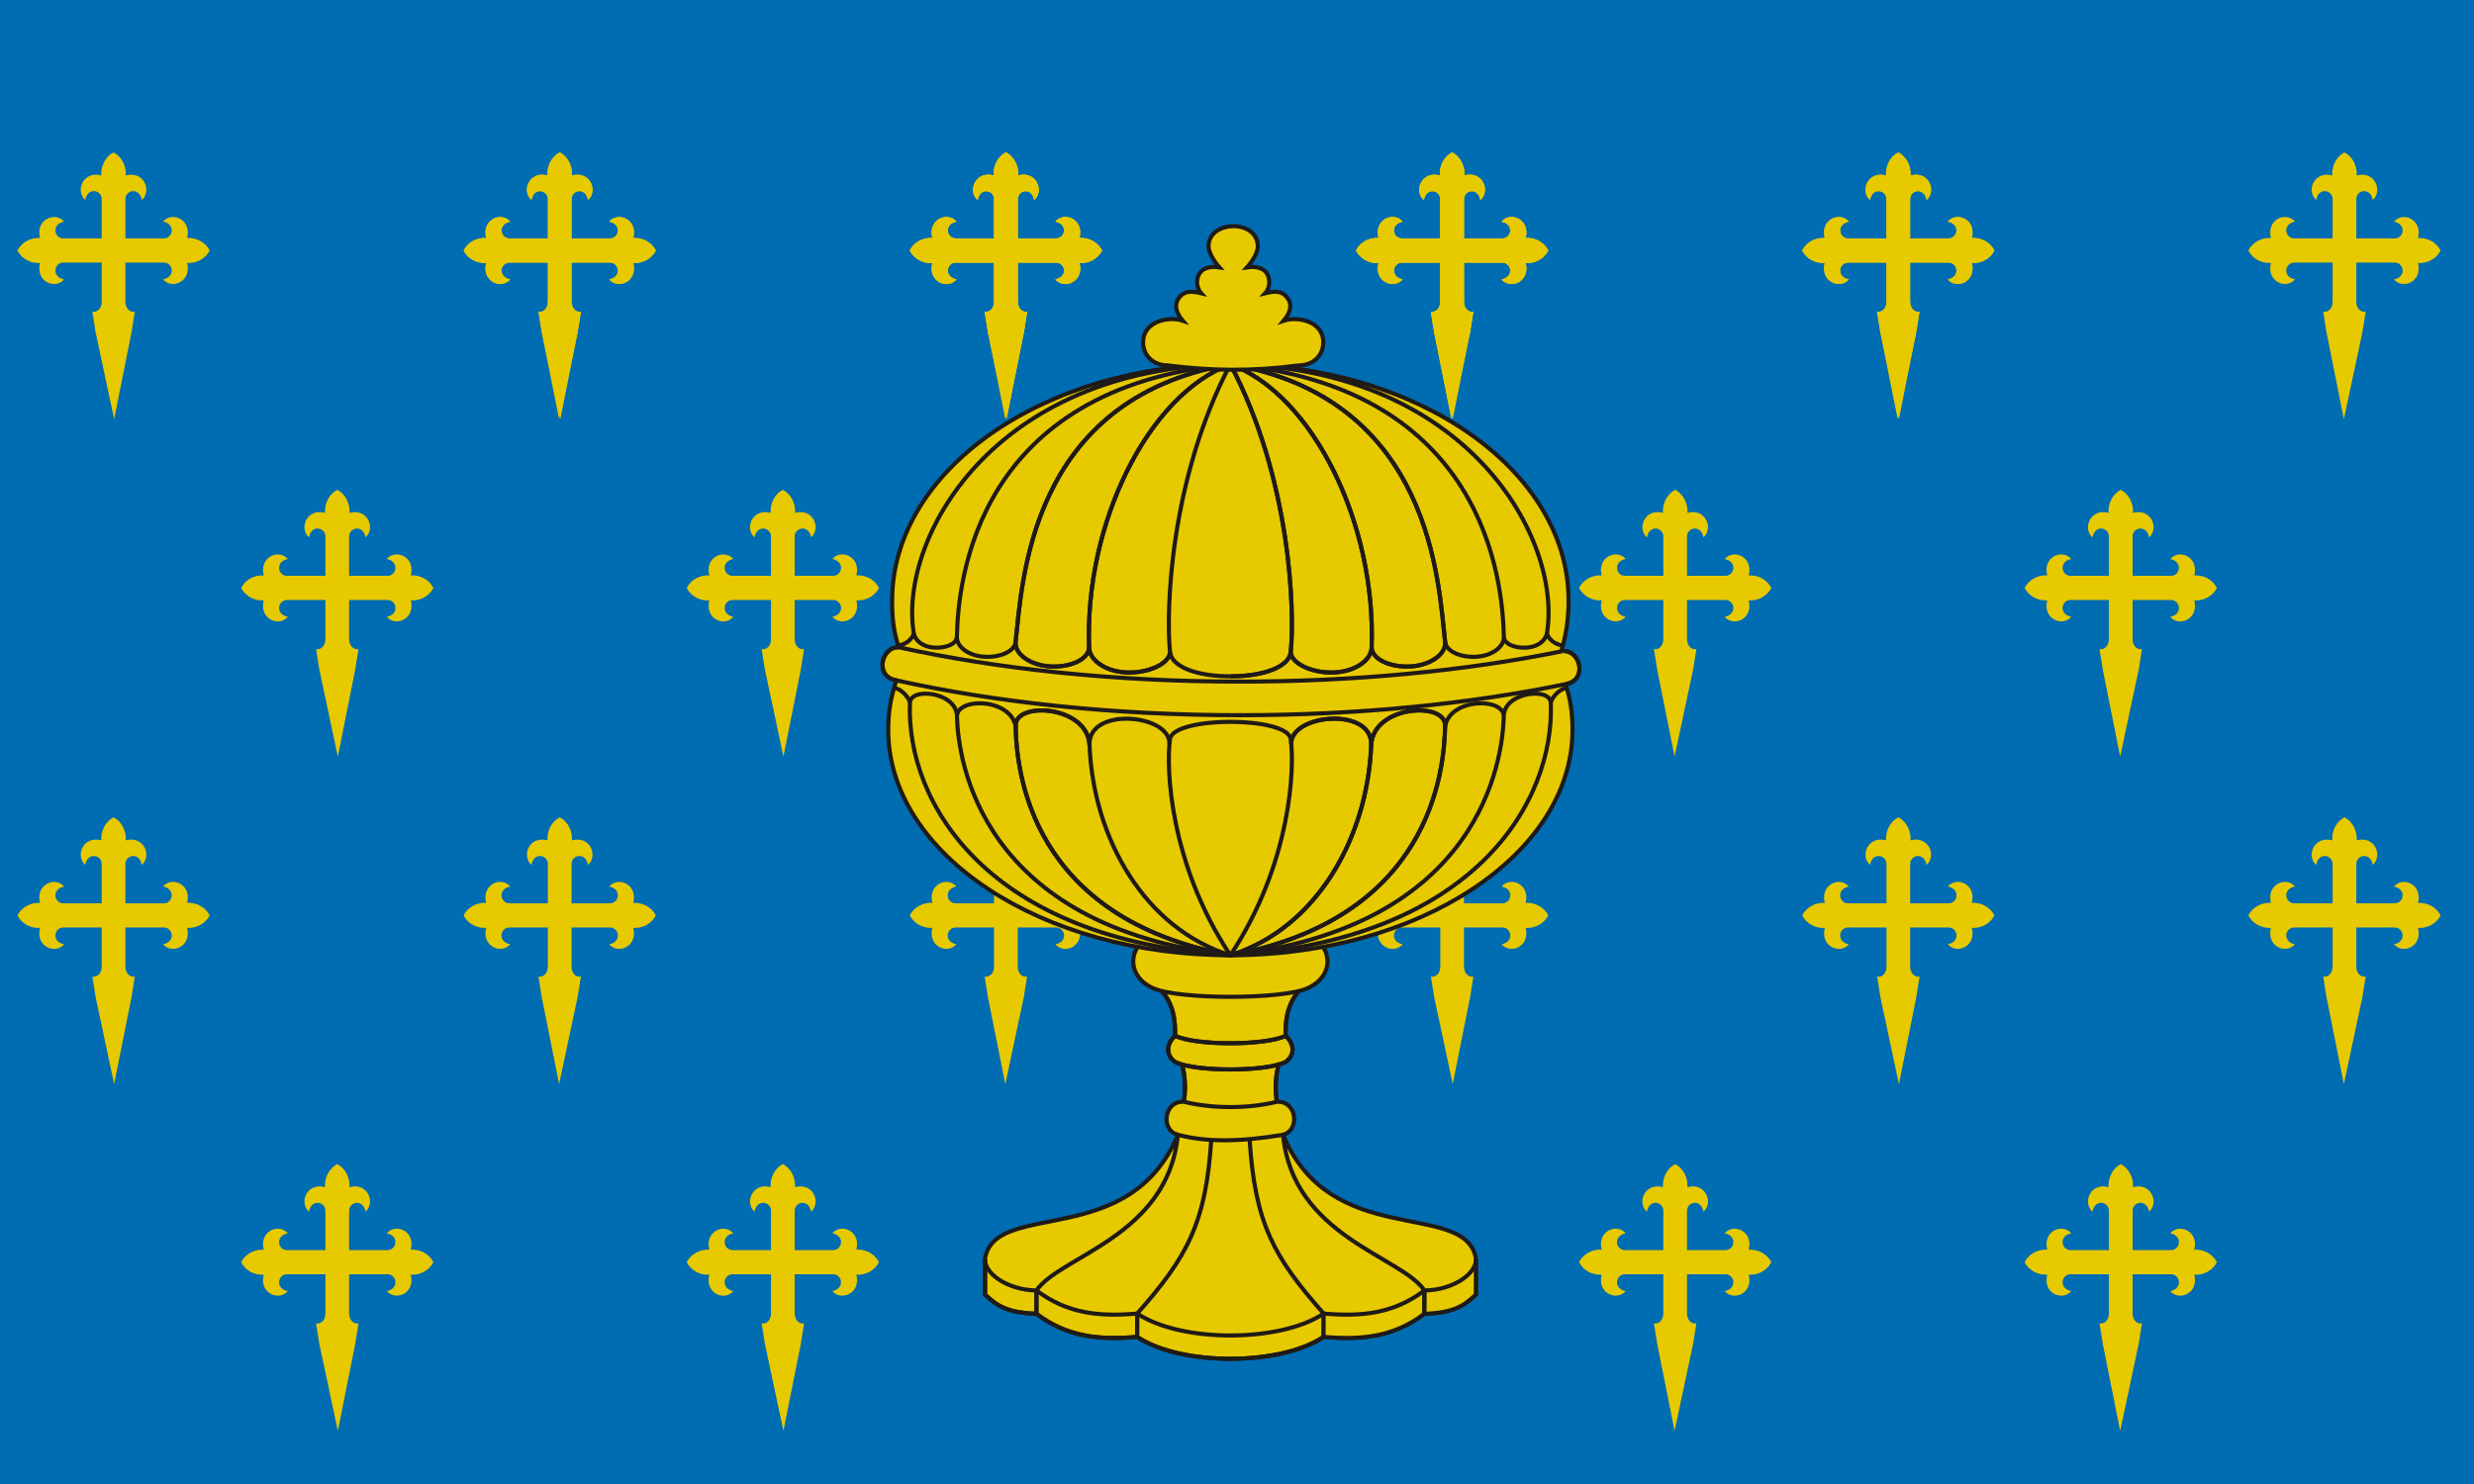 <?xml version="1.0" encoding="UTF-8"?>
<!DOCTYPE svg PUBLIC "-//W3C//DTD SVG 1.1//EN" "http://www.w3.org/Graphics/SVG/1.1/DTD/svg11.dtd">
<!-- Creator: CorelDRAW -->
<svg xmlns="http://www.w3.org/2000/svg" xml:space="preserve" width="420.757mm" height="252.454mm" style="shape-rendering:geometricPrecision; text-rendering:geometricPrecision; image-rendering:optimizeQuality; fill-rule:evenodd; clip-rule:evenodd"
viewBox="0 0 404.206 242.523"
 xmlns:xlink="http://www.w3.org/1999/xlink">
 <defs>
  <style type="text/css">
   <![CDATA[
    .str1 {stroke:#1F1A17;stroke-width:0.073}
    .str0 {stroke:#1F1A17;stroke-width:0.672}
    .fil2 {fill:none}
    .fil3 {fill:#616F85}
    .fil0 {fill:#006CB1}
    .fil1 {fill:#E7C900}
   ]]>
  </style>
 </defs>
 <g id="Capa_x0020_1">
  <rect class="fil0" x="-4.72919e-005" y="3.09341e-005" width="404.206" height="242.523"/>
  <path class="fil1" d="M162.418 49.296c0.016,1.141 -0.789,1.821 -1.53,1.637l0.531 3.343 3.029 14.231 2.844 -14.231 0.531 -3.343c-0.741,0.184 -1.546,-0.496 -1.53,-1.637l-0.007 0 0 -6.382 6.25 0 0 9.60664e-005c1.531,-0.028 2.016,2.349 -0.099,2.741 1.427,1.709 4.72,0.385 3.927,-2.678 1.491,0.099 2.997,-0.659 3.695,-2.041 -0.698,-1.382 -2.204,-2.139 -3.695,-2.041 0.793,-3.063 -2.5,-4.387 -3.927,-2.678 2.115,0.392 1.631,2.776 0.099,2.748l0 9.60664e-005 -6.25 0 0 -6.382c-0.028,-1.564 2.301,-2.059 2.684,0.102 1.674,-1.457 0.377,-4.82 -2.623,-4.01 0.097,-1.523 -0.645,-3.06 -1.998,-3.773 -1.353,0.713 -2.095,2.251 -1.998,3.773 -3,-0.81 -4.296,2.552 -2.623,4.01 0.384,-2.16 2.719,-1.665 2.691,-0.102l9.60664e-005 0 0 6.382 -6.25 0c-1.531,0.028 -2.016,-2.349 0.1,-2.741 -1.427,-1.709 -4.72,-0.385 -3.927,2.678 -1.491,-0.099 -2.997,0.659 -3.695,2.041 0.698,1.382 2.204,2.139 3.695,2.041 -0.793,3.063 2.5,4.387 3.927,2.678 -2.115,-0.392 -1.631,-2.776 -0.1,-2.748l0 -9.60664e-005 6.25 0 0 6.382 -9.60664e-005 0z"/>
  <path class="fil1" d="M162.418 49.296c0.016,1.141 -0.789,1.821 -1.53,1.637l0.531 3.343 3.029 14.231 2.844 -14.231 0.531 -3.343c-0.741,0.184 -1.546,-0.497 -1.53,-1.637l-0.007 0 0 -6.382 6.25 0 0 0c1.531,-0.028 2.016,2.349 -0.1,2.741 1.427,1.709 4.72,0.385 3.927,-2.678 1.491,0.099 2.997,-0.659 3.695,-2.041 -0.698,-1.382 -2.204,-2.139 -3.695,-2.041 0.793,-3.063 -2.5,-4.387 -3.927,-2.678 2.116,0.392 1.631,2.776 0.1,2.748l0 0 -6.25 0 0 -6.382c-0.028,-1.564 2.301,-2.059 2.684,0.102 1.673,-1.457 0.377,-4.82 -2.623,-4.01 0.097,-1.523 -0.645,-3.061 -1.998,-3.773 -1.353,0.713 -2.095,2.251 -1.998,3.773 -3,-0.81 -4.296,2.552 -2.623,4.01 0.384,-2.16 2.719,-1.665 2.691,-0.102l0 0 9.60664e-005 6.382 -6.25 0c-1.531,0.028 -2.016,-2.349 0.1,-2.741 -1.427,-1.709 -4.72,-0.385 -3.927,2.678 -1.491,-0.099 -2.997,0.659 -3.695,2.041 0.698,1.382 2.204,2.139 3.695,2.041 -0.793,3.063 2.5,4.387 3.927,2.678 -2.115,-0.392 -1.631,-2.776 -0.099,-2.748l0 0 6.25 0 0 6.382 -9.60664e-005 0z"/>
  <path class="fil1" d="M89.519 49.296c0.016,1.141 -0.789,1.821 -1.53,1.637l0.531 3.343 3.029 14.231 2.844 -14.231 0.531 -3.343c-0.741,0.184 -1.546,-0.497 -1.53,-1.637l-0.007 0 0 -6.382 6.25 0 0 0c1.531,-0.028 2.016,2.349 -0.1,2.741 1.427,1.709 4.72,0.385 3.927,-2.678 1.491,0.099 2.997,-0.659 3.695,-2.041 -0.698,-1.382 -2.204,-2.139 -3.695,-2.041 0.793,-3.063 -2.5,-4.387 -3.927,-2.678 2.116,0.392 1.631,2.776 0.1,2.748l0 0 -6.25 0 0 -6.382c-0.028,-1.564 2.301,-2.059 2.684,0.102 1.673,-1.457 0.377,-4.82 -2.623,-4.01 0.097,-1.523 -0.645,-3.061 -1.998,-3.773 -1.353,0.713 -2.095,2.251 -1.998,3.773 -3,-0.81 -4.296,2.552 -2.623,4.01 0.384,-2.16 2.719,-1.665 2.691,-0.102l0 0 9.60664e-005 6.382 -6.25 0c-1.531,0.028 -2.016,-2.349 0.1,-2.741 -1.427,-1.709 -4.72,-0.385 -3.927,2.678 -1.491,-0.099 -2.997,0.659 -3.695,2.041 0.698,1.382 2.204,2.139 3.695,2.041 -0.793,3.063 2.5,4.387 3.927,2.678 -2.116,-0.392 -1.631,-2.776 -0.1,-2.748l0 0 6.25 0 0 6.382 -9.60664e-005 0z"/>
  <path class="fil1" d="M166.278 49.296c-0.016,1.141 0.789,1.821 1.53,1.637l-0.531 3.343 -3.029 14.231 -2.844 -14.231 -0.531 -3.343c0.741,0.184 1.546,-0.497 1.53,-1.637l0.007 0 0 -6.382 -6.25 0 0 0c-1.531,-0.028 -2.016,2.349 0.1,2.741 -1.427,1.709 -4.72,0.385 -3.927,-2.678 -1.491,0.099 -2.997,-0.659 -3.695,-2.041 0.698,-1.382 2.204,-2.139 3.695,-2.041 -0.793,-3.063 2.5,-4.387 3.927,-2.678 -2.116,0.392 -1.631,2.776 -0.1,2.748l0 0 6.25 0 0 -6.382c0.028,-1.564 -2.301,-2.059 -2.684,0.102 -1.673,-1.457 -0.377,-4.82 2.623,-4.01 -0.097,-1.523 0.645,-3.061 1.998,-3.773 1.353,0.713 2.095,2.251 1.998,3.773 3,-0.81 4.296,2.552 2.623,4.01 -0.384,-2.16 -2.719,-1.665 -2.691,-0.102l0 0 -9.60664e-005 6.382 6.25 0c1.531,0.028 2.016,-2.349 -0.1,-2.741 1.427,-1.709 4.72,-0.385 3.927,2.678 1.491,-0.099 2.997,0.659 3.695,2.041 -0.698,1.382 -2.204,2.139 -3.695,2.041 0.793,3.063 -2.5,4.387 -3.927,2.678 2.116,-0.392 1.631,-2.776 0.1,-2.748l0 0 -6.25 0 0 6.382 9.60664e-005 0z"/>
  <path class="fil1" d="M16.619 49.296c0.016,1.141 -0.789,1.821 -1.53,1.637l0.531 3.343 3.029 14.231 2.844 -14.231 0.531 -3.343c-0.741,0.184 -1.546,-0.497 -1.53,-1.637l-0.007 0 0 -6.382 6.25 0 0 0c1.531,-0.028 2.016,2.349 -0.1,2.741 1.427,1.709 4.72,0.385 3.927,-2.678 1.491,0.099 2.997,-0.659 3.695,-2.041 -0.698,-1.382 -2.204,-2.139 -3.695,-2.041 0.793,-3.063 -2.5,-4.387 -3.927,-2.678 2.116,0.392 1.631,2.776 0.1,2.748l0 0 -6.25 0 0 -6.382c-0.028,-1.564 2.301,-2.059 2.684,0.102 1.673,-1.457 0.377,-4.82 -2.623,-4.01 0.097,-1.523 -0.645,-3.061 -1.998,-3.773 -1.353,0.713 -2.095,2.251 -1.998,3.773 -3,-0.81 -4.296,2.552 -2.623,4.01 0.384,-2.16 2.719,-1.665 2.691,-0.102l0 0 9.60664e-005 6.382 -6.25 0c-1.531,0.028 -2.016,-2.349 0.1,-2.741 -1.427,-1.709 -4.72,-0.385 -3.927,2.678 -1.491,-0.099 -2.997,0.659 -3.695,2.041 0.698,1.382 2.204,2.139 3.695,2.041 -0.793,3.063 2.5,4.387 3.927,2.678 -2.116,-0.392 -1.631,-2.776 -0.1,-2.748l0 0 6.25 0 0 6.382 -9.60664e-005 0z"/>
  <path class="fil1" d="M93.379 49.296c-0.016,1.141 0.789,1.821 1.53,1.637l-0.531 3.343 -3.029 14.231 -2.844 -14.231 -0.531 -3.343c0.741,0.184 1.546,-0.497 1.53,-1.637l0.007 0 0 -6.382 -6.25 0 0 0c-1.531,-0.028 -2.016,2.349 0.1,2.741 -1.427,1.709 -4.72,0.385 -3.927,-2.678 -1.491,0.099 -2.997,-0.659 -3.695,-2.041 0.698,-1.382 2.204,-2.139 3.695,-2.041 -0.793,-3.063 2.5,-4.387 3.927,-2.678 -2.116,0.392 -1.631,2.776 -0.1,2.748l0 0 6.25 0 0 -6.382c0.028,-1.564 -2.301,-2.059 -2.684,0.102 -1.673,-1.457 -0.377,-4.82 2.623,-4.01 -0.097,-1.523 0.645,-3.061 1.998,-3.773 1.353,0.713 2.095,2.251 1.998,3.773 3,-0.81 4.296,2.552 2.623,4.01 -0.384,-2.16 -2.719,-1.665 -2.691,-0.102l0 0 -9.60664e-005 6.382 6.25 0c1.531,0.028 2.016,-2.349 -0.1,-2.741 1.427,-1.709 4.72,-0.385 3.927,2.678 1.491,-0.099 2.997,0.659 3.695,2.041 -0.698,1.382 -2.204,2.139 -3.695,2.041 0.793,3.063 -2.5,4.387 -3.927,2.678 2.116,-0.392 1.631,-2.776 0.1,-2.748l0 0 -6.25 0 0 6.382 9.60664e-005 0z"/>
  <path class="fil1" d="M53.169 104.435c0.016,1.141 -0.789,1.821 -1.53,1.637l0.531 3.343 3.029 14.231 2.844 -14.231 0.531 -3.343c-0.741,0.184 -1.546,-0.497 -1.53,-1.637l-0.007 0 0 -6.382 6.25 0 0 0c1.531,-0.028 2.016,2.349 -0.1,2.741 1.427,1.709 4.72,0.385 3.927,-2.678 1.491,0.099 2.997,-0.659 3.695,-2.041 -0.698,-1.382 -2.204,-2.139 -3.695,-2.041 0.793,-3.063 -2.5,-4.387 -3.927,-2.678 2.116,0.392 1.631,2.776 0.1,2.748l0 0 -6.25 0 0 -6.382c-0.028,-1.564 2.301,-2.059 2.684,0.102 1.673,-1.457 0.377,-4.82 -2.623,-4.01 0.097,-1.523 -0.645,-3.061 -1.998,-3.773 -1.353,0.713 -2.095,2.251 -1.998,3.773 -3,-0.81 -4.296,2.552 -2.623,4.01 0.384,-2.16 2.719,-1.665 2.691,-0.102l0 0 9.60664e-005 6.382 -6.25 0c-1.531,0.028 -2.016,-2.349 0.1,-2.741 -1.427,-1.709 -4.72,-0.385 -3.927,2.678 -1.491,-0.099 -2.997,0.659 -3.695,2.041 0.698,1.382 2.204,2.139 3.695,2.041 -0.793,3.063 2.5,4.387 3.927,2.678 -2.116,-0.392 -1.631,-2.776 -0.1,-2.748l0 0 6.25 0 0 6.382 -9.60664e-005 0z"/>
  <path class="fil1" d="M125.968 104.435c0.016,1.141 -0.789,1.821 -1.53,1.637l0.531 3.343 3.029 14.231 2.844 -14.231 0.531 -3.343c-0.741,0.184 -1.546,-0.497 -1.53,-1.637l-0.007 0 0 -6.382 6.25 0 0 0c1.531,-0.028 2.016,2.349 -0.1,2.741 1.427,1.709 4.72,0.385 3.927,-2.678 1.491,0.099 2.997,-0.659 3.695,-2.041 -0.698,-1.382 -2.204,-2.139 -3.695,-2.041 0.793,-3.063 -2.5,-4.387 -3.927,-2.678 2.116,0.392 1.631,2.776 0.1,2.748l0 0 -6.25 0 0 -6.382c-0.028,-1.564 2.301,-2.059 2.684,0.102 1.673,-1.457 0.377,-4.82 -2.623,-4.01 0.097,-1.523 -0.645,-3.061 -1.998,-3.773 -1.353,0.713 -2.095,2.251 -1.998,3.773 -3,-0.81 -4.296,2.552 -2.623,4.01 0.384,-2.16 2.719,-1.665 2.691,-0.102l0 0 9.60664e-005 6.382 -6.25 0c-1.531,0.028 -2.016,-2.349 0.1,-2.741 -1.427,-1.709 -4.72,-0.385 -3.927,2.678 -1.491,-0.099 -2.997,0.659 -3.695,2.041 0.698,1.382 2.204,2.139 3.695,2.041 -0.793,3.063 2.5,4.387 3.927,2.678 -2.116,-0.392 -1.631,-2.776 -0.1,-2.748l0 0 6.25 0 0 6.382 -9.60664e-005 0z"/>
  <path class="fil1" d="M166.278 157.956c-0.016,1.141 0.789,1.821 1.53,1.637l-0.531 3.343 -3.029 14.231 -2.844 -14.231 -0.531 -3.343c0.741,0.184 1.546,-0.497 1.53,-1.637l0.007 0 0 -6.382 -6.25 0 0 0c-1.531,-0.028 -2.016,2.349 0.1,2.741 -1.427,1.709 -4.72,0.385 -3.927,-2.678 -1.491,0.099 -2.997,-0.659 -3.695,-2.041 0.698,-1.382 2.204,-2.139 3.695,-2.041 -0.793,-3.063 2.5,-4.387 3.927,-2.678 -2.116,0.392 -1.631,2.776 -0.1,2.748l0 0 6.25 0 0 -6.382c0.028,-1.564 -2.301,-2.059 -2.684,0.102 -1.673,-1.457 -0.377,-4.82 2.623,-4.01 -0.097,-1.523 0.645,-3.061 1.998,-3.773 1.353,0.713 2.095,2.251 1.998,3.773 3,-0.81 4.296,2.552 2.623,4.01 -0.384,-2.16 -2.719,-1.665 -2.691,-0.102l0 0 -9.60664e-005 6.382 6.25 0c1.531,0.028 2.016,-2.349 -0.1,-2.741 1.427,-1.709 4.72,-0.385 3.927,2.678 1.491,-0.099 2.997,0.659 3.695,2.041 -0.698,1.382 -2.204,2.139 -3.695,2.041 0.793,3.063 -2.5,4.387 -3.927,2.678 2.116,-0.392 1.631,-2.776 0.1,-2.748l0 0 -6.25 0 0 6.382 9.60664e-005 0z"/>
  <path class="fil1" d="M16.619 157.956c0.016,1.141 -0.789,1.821 -1.53,1.637l0.531 3.343 3.029 14.231 2.844 -14.231 0.531 -3.343c-0.741,0.184 -1.546,-0.497 -1.53,-1.637l-0.007 0 0 -6.382 6.25 0 0 0c1.531,-0.028 2.016,2.349 -0.1,2.741 1.427,1.709 4.72,0.385 3.927,-2.678 1.491,0.099 2.997,-0.659 3.695,-2.041 -0.698,-1.382 -2.204,-2.139 -3.695,-2.041 0.793,-3.063 -2.5,-4.387 -3.927,-2.678 2.116,0.392 1.631,2.776 0.1,2.748l0 0 -6.25 0 0 -6.382c-0.028,-1.564 2.301,-2.059 2.684,0.102 1.673,-1.457 0.377,-4.82 -2.623,-4.01 0.097,-1.523 -0.645,-3.061 -1.998,-3.773 -1.353,0.713 -2.095,2.251 -1.998,3.773 -3,-0.81 -4.296,2.552 -2.623,4.01 0.384,-2.16 2.719,-1.665 2.691,-0.102l0 0 9.60664e-005 6.382 -6.25 0c-1.531,0.028 -2.016,-2.349 0.1,-2.741 -1.427,-1.709 -4.72,-0.385 -3.927,2.678 -1.491,-0.099 -2.997,0.659 -3.695,2.041 0.698,1.382 2.204,2.139 3.695,2.041 -0.793,3.063 2.5,4.387 3.927,2.678 -2.116,-0.392 -1.631,-2.776 -0.1,-2.748l0 0 6.25 0 0 6.382 -9.60664e-005 0z"/>
  <path class="fil1" d="M93.379 157.956c-0.016,1.141 0.789,1.821 1.53,1.637l-0.531 3.343 -3.029 14.231 -2.844 -14.231 -0.531 -3.343c0.741,0.184 1.546,-0.497 1.53,-1.637l0.007 0 0 -6.382 -6.25 0 0 0c-1.531,-0.028 -2.016,2.349 0.1,2.741 -1.427,1.709 -4.72,0.385 -3.927,-2.678 -1.491,0.099 -2.997,-0.659 -3.695,-2.041 0.698,-1.382 2.204,-2.139 3.695,-2.041 -0.793,-3.063 2.5,-4.387 3.927,-2.678 -2.116,0.392 -1.631,2.776 -0.1,2.748l0 0 6.25 0 0 -6.382c0.028,-1.564 -2.301,-2.059 -2.684,0.102 -1.673,-1.457 -0.377,-4.82 2.623,-4.01 -0.097,-1.523 0.645,-3.061 1.998,-3.773 1.353,0.713 2.095,2.251 1.998,3.773 3,-0.81 4.296,2.552 2.623,4.01 -0.384,-2.16 -2.719,-1.665 -2.691,-0.102l0 0 -9.60664e-005 6.382 6.25 0c1.531,0.028 2.016,-2.349 -0.1,-2.741 1.427,-1.709 4.72,-0.385 3.927,2.678 1.491,-0.099 2.997,0.659 3.695,2.041 -0.698,1.382 -2.204,2.139 -3.695,2.041 0.793,3.063 -2.5,4.387 -3.927,2.678 2.116,-0.392 1.631,-2.776 0.1,-2.748l0 0 -6.25 0 0 6.382 9.60664e-005 0z"/>
  <path class="fil1" d="M53.169 214.63c0.016,1.141 -0.789,1.821 -1.53,1.637l0.531 3.343 3.029 14.231 2.844 -14.231 0.531 -3.343c-0.741,0.184 -1.546,-0.497 -1.53,-1.637l-0.007 0 0 -6.382 6.25 0 0 0c1.531,-0.028 2.016,2.349 -0.1,2.741 1.427,1.709 4.72,0.385 3.927,-2.678 1.491,0.099 2.997,-0.659 3.695,-2.041 -0.698,-1.382 -2.204,-2.139 -3.695,-2.041 0.793,-3.063 -2.5,-4.387 -3.927,-2.678 2.116,0.392 1.631,2.776 0.1,2.748l0 0 -6.25 0 0 -6.382c-0.028,-1.564 2.301,-2.059 2.684,0.102 1.673,-1.457 0.377,-4.82 -2.623,-4.01 0.097,-1.523 -0.645,-3.061 -1.998,-3.773 -1.353,0.713 -2.095,2.251 -1.998,3.773 -3,-0.81 -4.296,2.552 -2.623,4.01 0.384,-2.16 2.719,-1.665 2.691,-0.102l0 0 9.60664e-005 6.382 -6.25 0c-1.531,0.028 -2.016,-2.349 0.1,-2.741 -1.427,-1.709 -4.72,-0.385 -3.927,2.678 -1.491,-0.099 -2.997,0.659 -3.695,2.041 0.698,1.382 2.204,2.139 3.695,2.041 -0.793,3.063 2.5,4.387 3.927,2.678 -2.116,-0.392 -1.631,-2.776 -0.1,-2.748l0 0 6.25 0 0 6.382 -9.60664e-005 0z"/>
  <path class="fil1" d="M125.968 214.63c0.016,1.141 -0.789,1.821 -1.53,1.637l0.531 3.343 3.029 14.231 2.844 -14.231 0.531 -3.343c-0.741,0.184 -1.546,-0.497 -1.53,-1.637l-0.007 0 0 -6.382 6.25 0 0 0c1.531,-0.028 2.016,2.349 -0.1,2.741 1.427,1.709 4.72,0.385 3.927,-2.678 1.491,0.099 2.997,-0.659 3.695,-2.041 -0.698,-1.382 -2.204,-2.139 -3.695,-2.041 0.793,-3.063 -2.5,-4.387 -3.927,-2.678 2.116,0.392 1.631,2.776 0.1,2.748l0 0 -6.25 0 0 -6.382c-0.028,-1.564 2.301,-2.059 2.684,0.102 1.673,-1.457 0.377,-4.82 -2.623,-4.01 0.097,-1.523 -0.645,-3.061 -1.998,-3.773 -1.353,0.713 -2.095,2.251 -1.998,3.773 -3,-0.81 -4.296,2.552 -2.623,4.01 0.384,-2.16 2.719,-1.665 2.691,-0.102l0 0 9.60664e-005 6.382 -6.25 0c-1.531,0.028 -2.016,-2.349 0.1,-2.741 -1.427,-1.709 -4.72,-0.385 -3.927,2.678 -1.491,-0.099 -2.997,0.659 -3.695,2.041 0.698,1.382 2.204,2.139 3.695,2.041 -0.793,3.063 2.5,4.387 3.927,2.678 -2.116,-0.392 -1.631,-2.776 -0.1,-2.748l0 0 6.25 0 0 6.382 -9.60664e-005 0z"/>
  <path class="fil1" d="M239.178 49.296c-0.016,1.141 0.789,1.821 1.53,1.637l-0.531 3.343 -3.029 14.231 -2.844 -14.231 -0.531 -3.343c0.741,0.184 1.546,-0.496 1.53,-1.637l0.007 0 0 -6.382 -6.25 0 0 9.60664e-005c-1.531,-0.028 -2.016,2.349 0.099,2.741 -1.427,1.709 -4.72,0.385 -3.927,-2.678 -1.491,0.099 -2.997,-0.659 -3.695,-2.041 0.698,-1.382 2.204,-2.139 3.695,-2.041 -0.793,-3.063 2.5,-4.387 3.927,-2.678 -2.115,0.392 -1.631,2.776 -0.099,2.748l0 9.60664e-005 6.25 0 0 -6.382c0.028,-1.564 -2.301,-2.059 -2.684,0.102 -1.674,-1.457 -0.377,-4.82 2.623,-4.01 -0.097,-1.523 0.645,-3.06 1.998,-3.773 1.353,0.713 2.095,2.251 1.998,3.773 3,-0.81 4.296,2.552 2.623,4.01 -0.383,-2.16 -2.719,-1.665 -2.691,-0.102l-9.60664e-005 0 0 6.382 6.25 0c1.531,0.028 2.016,-2.349 -0.1,-2.741 1.427,-1.709 4.72,-0.385 3.927,2.678 1.491,-0.099 2.997,0.659 3.695,2.041 -0.698,1.382 -2.204,2.139 -3.695,2.041 0.793,3.063 -2.5,4.387 -3.927,2.678 2.115,-0.392 1.631,-2.776 0.1,-2.748l0 -9.60664e-005 -6.25 0 0 6.382 9.60664e-005 0z"/>
  <path class="fil1" d="M239.178 49.296c-0.016,1.141 0.789,1.821 1.53,1.637l-0.531 3.343 -3.029 14.231 -2.844 -14.231 -0.531 -3.343c0.741,0.184 1.546,-0.497 1.53,-1.637l0.007 0 0 -6.382 -6.25 0 0 0c-1.531,-0.028 -2.016,2.349 0.1,2.741 -1.427,1.709 -4.72,0.385 -3.927,-2.678 -1.491,0.099 -2.997,-0.659 -3.695,-2.041 0.698,-1.382 2.204,-2.139 3.695,-2.041 -0.793,-3.063 2.5,-4.387 3.927,-2.678 -2.116,0.392 -1.631,2.776 -0.1,2.748l0 0 6.25 0 0 -6.382c0.028,-1.564 -2.301,-2.059 -2.684,0.102 -1.673,-1.457 -0.377,-4.82 2.623,-4.01 -0.097,-1.523 0.645,-3.061 1.998,-3.773 1.353,0.713 2.095,2.251 1.998,3.773 3,-0.81 4.296,2.552 2.623,4.01 -0.384,-2.16 -2.719,-1.665 -2.691,-0.102l0 0 -9.60664e-005 6.382 6.25 0c1.531,0.028 2.016,-2.349 -0.1,-2.741 1.427,-1.709 4.72,-0.385 3.927,2.678 1.491,-0.099 2.997,0.659 3.695,2.041 -0.698,1.382 -2.204,2.139 -3.695,2.041 0.793,3.063 -2.5,4.387 -3.927,2.678 2.116,-0.392 1.631,-2.776 0.1,-2.748l0 0 -6.25 0 0 6.382 9.60664e-005 0z"/>
  <path class="fil1" d="M312.077 49.296c-0.016,1.141 0.789,1.821 1.53,1.637l-0.531 3.343 -3.029 14.231 -2.844 -14.231 -0.531 -3.343c0.741,0.184 1.546,-0.497 1.53,-1.637l0.007 0 0 -6.382 -6.25 0 0 0c-1.531,-0.028 -2.016,2.349 0.1,2.741 -1.427,1.709 -4.72,0.385 -3.927,-2.678 -1.491,0.099 -2.997,-0.659 -3.695,-2.041 0.698,-1.382 2.204,-2.139 3.695,-2.041 -0.793,-3.063 2.5,-4.387 3.927,-2.678 -2.116,0.392 -1.631,2.776 -0.1,2.748l0 0 6.25 0 0 -6.382c0.028,-1.564 -2.301,-2.059 -2.684,0.102 -1.673,-1.457 -0.377,-4.82 2.623,-4.01 -0.097,-1.523 0.645,-3.061 1.998,-3.773 1.353,0.713 2.095,2.251 1.998,3.773 3,-0.81 4.296,2.552 2.623,4.01 -0.384,-2.16 -2.719,-1.665 -2.691,-0.102l-9.60664e-005 0 0 6.382 6.25 0c1.531,0.028 2.016,-2.349 -0.1,-2.741 1.427,-1.709 4.72,-0.385 3.927,2.678 1.491,-0.099 2.997,0.659 3.695,2.041 -0.698,1.382 -2.204,2.139 -3.695,2.041 0.793,3.063 -2.5,4.387 -3.927,2.678 2.116,-0.392 1.631,-2.776 0.1,-2.748l0 0 -6.25 0 0 6.382 9.60664e-005 0z"/>
  <path class="fil1" d="M235.318 49.296c0.016,1.141 -0.789,1.821 -1.53,1.637l0.531 3.343 3.029 14.231 2.844 -14.231 0.531 -3.343c-0.741,0.184 -1.546,-0.497 -1.53,-1.637l-0.007 0 0 -6.382 6.25 0 0 0c1.531,-0.028 2.016,2.349 -0.1,2.741 1.427,1.709 4.72,0.385 3.927,-2.678 1.491,0.099 2.997,-0.659 3.695,-2.041 -0.698,-1.382 -2.204,-2.139 -3.695,-2.041 0.793,-3.063 -2.5,-4.387 -3.927,-2.678 2.116,0.392 1.631,2.776 0.1,2.748l0 0 -6.25 0 0 -6.382c-0.028,-1.564 2.301,-2.059 2.684,0.102 1.674,-1.457 0.377,-4.82 -2.623,-4.01 0.097,-1.523 -0.645,-3.061 -1.998,-3.773 -1.353,0.713 -2.095,2.251 -1.998,3.773 -3,-0.81 -4.296,2.552 -2.623,4.01 0.384,-2.16 2.719,-1.665 2.691,-0.102l0 0 9.60664e-005 6.382 -6.25 0c-1.531,0.028 -2.016,-2.349 0.1,-2.741 -1.427,-1.709 -4.72,-0.385 -3.927,2.678 -1.491,-0.099 -2.997,0.659 -3.695,2.041 0.698,1.382 2.204,2.139 3.695,2.041 -0.793,3.063 2.5,4.387 3.927,2.678 -2.115,-0.392 -1.631,-2.776 -0.099,-2.748l0 0 6.25 0 0 6.382 -9.60664e-005 0z"/>
  <path class="fil1" d="M384.976 49.296c-0.016,1.141 0.789,1.821 1.53,1.637l-0.531 3.343 -3.029 14.231 -2.844 -14.231 -0.531 -3.343c0.741,0.184 1.546,-0.497 1.53,-1.637l0.007 0 0 -6.382 -6.25 0 0 0c-1.531,-0.028 -2.016,2.349 0.1,2.741 -1.427,1.709 -4.72,0.385 -3.927,-2.678 -1.491,0.099 -2.997,-0.659 -3.695,-2.041 0.698,-1.382 2.204,-2.139 3.695,-2.041 -0.793,-3.063 2.5,-4.387 3.927,-2.678 -2.116,0.392 -1.631,2.776 -0.1,2.748l0 0 6.25 0 0 -6.382c0.028,-1.564 -2.301,-2.059 -2.684,0.102 -1.673,-1.457 -0.377,-4.82 2.623,-4.01 -0.097,-1.523 0.645,-3.061 1.998,-3.773 1.353,0.713 2.095,2.251 1.998,3.773 3,-0.81 4.296,2.552 2.623,4.01 -0.384,-2.16 -2.719,-1.665 -2.691,-0.102l-9.60664e-005 0 0 6.382 6.25 0c1.531,0.028 2.016,-2.349 -0.1,-2.741 1.427,-1.709 4.72,-0.385 3.927,2.678 1.491,-0.099 2.997,0.659 3.695,2.041 -0.698,1.382 -2.204,2.139 -3.695,2.041 0.793,3.063 -2.5,4.387 -3.927,2.678 2.116,-0.392 1.631,-2.776 0.1,-2.748l0 0 -6.25 0 0 6.382 9.60664e-005 0z"/>
  <path class="fil1" d="M308.217 49.296c0.016,1.141 -0.789,1.821 -1.53,1.637l0.531 3.343 3.029 14.231 2.844 -14.231 0.531 -3.343c-0.741,0.184 -1.546,-0.497 -1.53,-1.637l-0.007 0 0 -6.382 6.25 0 0 0c1.531,-0.028 2.016,2.349 -0.1,2.741 1.427,1.709 4.72,0.385 3.927,-2.678 1.491,0.099 2.997,-0.659 3.695,-2.041 -0.698,-1.382 -2.204,-2.139 -3.695,-2.041 0.793,-3.063 -2.5,-4.387 -3.927,-2.678 2.116,0.392 1.631,2.776 0.1,2.748l0 0 -6.25 0 0 -6.382c-0.028,-1.564 2.301,-2.059 2.684,0.102 1.674,-1.457 0.377,-4.82 -2.623,-4.01 0.097,-1.523 -0.645,-3.061 -1.998,-3.773 -1.353,0.713 -2.095,2.251 -1.998,3.773 -3,-0.81 -4.296,2.552 -2.623,4.01 0.384,-2.16 2.719,-1.665 2.691,-0.102l0 0 9.60664e-005 6.382 -6.25 0c-1.531,0.028 -2.016,-2.349 0.1,-2.741 -1.427,-1.709 -4.72,-0.385 -3.927,2.678 -1.491,-0.099 -2.997,0.659 -3.695,2.041 0.698,1.382 2.204,2.139 3.695,2.041 -0.793,3.063 2.5,4.387 3.927,2.678 -2.115,-0.392 -1.631,-2.776 -0.099,-2.748l0 0 6.25 0 0 6.382 -9.60664e-005 0z"/>
  <path class="fil1" d="M348.427 104.435c-0.016,1.141 0.789,1.821 1.53,1.637l-0.531 3.343 -3.029 14.231 -2.844 -14.231 -0.531 -3.343c0.741,0.184 1.546,-0.497 1.53,-1.637l0.007 0 0 -6.382 -6.25 0 0 0c-1.531,-0.028 -2.016,2.349 0.1,2.741 -1.427,1.709 -4.72,0.385 -3.927,-2.678 -1.491,0.099 -2.997,-0.659 -3.695,-2.041 0.698,-1.382 2.204,-2.139 3.695,-2.041 -0.793,-3.063 2.5,-4.387 3.927,-2.678 -2.116,0.392 -1.631,2.776 -0.1,2.748l0 0 6.25 0 0 -6.382c0.028,-1.564 -2.301,-2.059 -2.684,0.102 -1.673,-1.457 -0.377,-4.82 2.623,-4.01 -0.097,-1.523 0.645,-3.061 1.998,-3.773 1.353,0.713 2.095,2.251 1.998,3.773 3,-0.81 4.296,2.552 2.623,4.01 -0.384,-2.16 -2.719,-1.665 -2.691,-0.102l-9.60664e-005 0 0 6.382 6.25 0c1.531,0.028 2.016,-2.349 -0.1,-2.741 1.427,-1.709 4.72,-0.385 3.927,2.678 1.491,-0.099 2.997,0.659 3.695,2.041 -0.698,1.382 -2.204,2.139 -3.695,2.041 0.793,3.063 -2.5,4.387 -3.927,2.678 2.116,-0.392 1.631,-2.776 0.1,-2.748l0 0 -6.25 0 0 6.382 9.60664e-005 0z"/>
  <path class="fil1" d="M275.627 104.435c-0.016,1.141 0.789,1.821 1.53,1.637l-0.531 3.343 -3.029 14.231 -2.844 -14.231 -0.531 -3.343c0.741,0.184 1.546,-0.497 1.53,-1.637l0.007 0 0 -6.382 -6.25 0 0 0c-1.531,-0.028 -2.016,2.349 0.1,2.741 -1.427,1.709 -4.72,0.385 -3.927,-2.678 -1.491,0.099 -2.997,-0.659 -3.695,-2.041 0.698,-1.382 2.204,-2.139 3.695,-2.041 -0.793,-3.063 2.5,-4.387 3.927,-2.678 -2.116,0.392 -1.631,2.776 -0.1,2.748l0 0 6.25 0 0 -6.382c0.028,-1.564 -2.301,-2.059 -2.684,0.102 -1.673,-1.457 -0.377,-4.82 2.623,-4.01 -0.097,-1.523 0.645,-3.061 1.998,-3.773 1.353,0.713 2.095,2.251 1.998,3.773 3,-0.81 4.296,2.552 2.623,4.01 -0.384,-2.16 -2.719,-1.665 -2.691,-0.102l0 0 -9.60664e-005 6.382 6.25 0c1.531,0.028 2.016,-2.349 -0.1,-2.741 1.427,-1.709 4.72,-0.385 3.927,2.678 1.491,-0.099 2.997,0.659 3.695,2.041 -0.698,1.382 -2.204,2.139 -3.695,2.041 0.793,3.063 -2.5,4.387 -3.927,2.678 2.116,-0.392 1.631,-2.776 0.1,-2.748l0 0 -6.25 0 0 6.382 9.60664e-005 0z"/>
  <path class="fil1" d="M235.318 157.956c0.016,1.141 -0.789,1.821 -1.53,1.637l0.531 3.343 3.029 14.231 2.844 -14.231 0.531 -3.343c-0.741,0.184 -1.546,-0.497 -1.53,-1.637l-0.007 0 0 -6.382 6.25 0 0 0c1.531,-0.028 2.016,2.349 -0.1,2.741 1.427,1.709 4.72,0.385 3.927,-2.678 1.491,0.099 2.997,-0.659 3.695,-2.041 -0.698,-1.382 -2.204,-2.139 -3.695,-2.041 0.793,-3.063 -2.5,-4.387 -3.927,-2.678 2.116,0.392 1.631,2.776 0.1,2.748l0 0 -6.25 0 0 -6.382c-0.028,-1.564 2.301,-2.059 2.684,0.102 1.674,-1.457 0.377,-4.82 -2.623,-4.01 0.097,-1.523 -0.645,-3.061 -1.998,-3.773 -1.353,0.713 -2.095,2.251 -1.998,3.773 -3,-0.81 -4.296,2.552 -2.623,4.01 0.384,-2.16 2.719,-1.665 2.691,-0.102l0 0 9.60664e-005 6.382 -6.25 0c-1.531,0.028 -2.016,-2.349 0.1,-2.741 -1.427,-1.709 -4.72,-0.385 -3.927,2.678 -1.491,-0.099 -2.997,0.659 -3.695,2.041 0.698,1.382 2.204,2.139 3.695,2.041 -0.793,3.063 2.5,4.387 3.927,2.678 -2.115,-0.392 -1.631,-2.776 -0.099,-2.748l0 0 6.25 0 0 6.382 -9.60664e-005 0z"/>
  <path class="fil1" d="M384.976 157.956c-0.016,1.141 0.789,1.821 1.53,1.637l-0.531 3.343 -3.029 14.231 -2.844 -14.231 -0.531 -3.343c0.741,0.184 1.546,-0.497 1.53,-1.637l0.007 0 0 -6.382 -6.25 0 0 0c-1.531,-0.028 -2.016,2.349 0.1,2.741 -1.427,1.709 -4.72,0.385 -3.927,-2.678 -1.491,0.099 -2.997,-0.659 -3.695,-2.041 0.698,-1.382 2.204,-2.139 3.695,-2.041 -0.793,-3.063 2.5,-4.387 3.927,-2.678 -2.116,0.392 -1.631,2.776 -0.1,2.748l0 0 6.25 0 0 -6.382c0.028,-1.564 -2.301,-2.059 -2.684,0.102 -1.673,-1.457 -0.377,-4.82 2.623,-4.01 -0.097,-1.523 0.645,-3.061 1.998,-3.773 1.353,0.713 2.095,2.251 1.998,3.773 3,-0.81 4.296,2.552 2.623,4.01 -0.384,-2.16 -2.719,-1.665 -2.691,-0.102l-9.60664e-005 0 0 6.382 6.25 0c1.531,0.028 2.016,-2.349 -0.1,-2.741 1.427,-1.709 4.72,-0.385 3.927,2.678 1.491,-0.099 2.997,0.659 3.695,2.041 -0.698,1.382 -2.204,2.139 -3.695,2.041 0.793,3.063 -2.5,4.387 -3.927,2.678 2.116,-0.392 1.631,-2.776 0.1,-2.748l0 0 -6.25 0 0 6.382 9.60664e-005 0z"/>
  <path class="fil1" d="M308.217 157.956c0.016,1.141 -0.789,1.821 -1.53,1.637l0.531 3.343 3.029 14.231 2.844 -14.231 0.531 -3.343c-0.741,0.184 -1.546,-0.497 -1.53,-1.637l-0.007 0 0 -6.382 6.25 0 0 0c1.531,-0.028 2.016,2.349 -0.1,2.741 1.427,1.709 4.72,0.385 3.927,-2.678 1.491,0.099 2.997,-0.659 3.695,-2.041 -0.698,-1.382 -2.204,-2.139 -3.695,-2.041 0.793,-3.063 -2.5,-4.387 -3.927,-2.678 2.116,0.392 1.631,2.776 0.1,2.748l0 0 -6.25 0 0 -6.382c-0.028,-1.564 2.301,-2.059 2.684,0.102 1.674,-1.457 0.377,-4.82 -2.623,-4.01 0.097,-1.523 -0.645,-3.061 -1.998,-3.773 -1.353,0.713 -2.095,2.251 -1.998,3.773 -3,-0.81 -4.296,2.552 -2.623,4.01 0.384,-2.16 2.719,-1.665 2.691,-0.102l0 0 9.60664e-005 6.382 -6.25 0c-1.531,0.028 -2.016,-2.349 0.1,-2.741 -1.427,-1.709 -4.72,-0.385 -3.927,2.678 -1.491,-0.099 -2.997,0.659 -3.695,2.041 0.698,1.382 2.204,2.139 3.695,2.041 -0.793,3.063 2.5,4.387 3.927,2.678 -2.115,-0.392 -1.631,-2.776 -0.099,-2.748l0 0 6.25 0 0 6.382 -9.60664e-005 0z"/>
  <path class="fil1" d="M348.427 214.63c-0.016,1.141 0.789,1.821 1.53,1.637l-0.531 3.343 -3.029 14.231 -2.844 -14.231 -0.531 -3.343c0.741,0.184 1.546,-0.497 1.53,-1.637l0.007 0 0 -6.382 -6.25 0 0 0c-1.531,-0.028 -2.016,2.349 0.1,2.741 -1.427,1.709 -4.72,0.385 -3.927,-2.678 -1.491,0.099 -2.997,-0.659 -3.695,-2.041 0.698,-1.382 2.204,-2.139 3.695,-2.041 -0.793,-3.063 2.5,-4.387 3.927,-2.678 -2.116,0.392 -1.631,2.776 -0.1,2.748l0 0 6.25 0 0 -6.382c0.028,-1.564 -2.301,-2.059 -2.684,0.102 -1.673,-1.457 -0.377,-4.82 2.623,-4.01 -0.097,-1.523 0.645,-3.061 1.998,-3.773 1.353,0.713 2.095,2.251 1.998,3.773 3,-0.81 4.296,2.552 2.623,4.01 -0.384,-2.16 -2.719,-1.665 -2.691,-0.102l-9.60664e-005 0 0 6.382 6.25 0c1.531,0.028 2.016,-2.349 -0.1,-2.741 1.427,-1.709 4.72,-0.385 3.927,2.678 1.491,-0.099 2.997,0.659 3.695,2.041 -0.698,1.382 -2.204,2.139 -3.695,2.041 0.793,3.063 -2.5,4.387 -3.927,2.678 2.116,-0.392 1.631,-2.776 0.1,-2.748l0 0 -6.25 0 0 6.382 9.60664e-005 0z"/>
  <path class="fil1" d="M275.627 214.63c-0.016,1.141 0.789,1.821 1.53,1.637l-0.531 3.343 -3.029 14.231 -2.844 -14.231 -0.531 -3.343c0.741,0.184 1.546,-0.497 1.53,-1.637l0.007 0 0 -6.382 -6.25 0 0 0c-1.531,-0.028 -2.016,2.349 0.1,2.741 -1.427,1.709 -4.72,0.385 -3.927,-2.678 -1.491,0.099 -2.997,-0.659 -3.695,-2.041 0.698,-1.382 2.204,-2.139 3.695,-2.041 -0.793,-3.063 2.5,-4.387 3.927,-2.678 -2.116,0.392 -1.631,2.776 -0.1,2.748l0 0 6.25 0 0 -6.382c0.028,-1.564 -2.301,-2.059 -2.684,0.102 -1.673,-1.457 -0.377,-4.82 2.623,-4.01 -0.097,-1.523 0.645,-3.061 1.998,-3.773 1.353,0.713 2.095,2.251 1.998,3.773 3,-0.81 4.296,2.552 2.623,4.01 -0.384,-2.16 -2.719,-1.665 -2.691,-0.102l0 0 -9.60664e-005 6.382 6.25 0c1.531,0.028 2.016,-2.349 -0.1,-2.741 1.427,-1.709 4.72,-0.385 3.927,2.678 1.491,-0.099 2.997,0.659 3.695,2.041 -0.698,1.382 -2.204,2.139 -3.695,2.041 0.793,3.063 -2.5,4.387 -3.927,2.678 2.116,-0.392 1.631,-2.776 0.1,-2.748l0 0 -6.25 0 0 6.382 9.60664e-005 0z"/>
  <g id="_86998032">
   <path id="_84849888" class="fil2 str0" d="M201.019 59.525c-9.944,18.864 -10.536,40.529 -9.858,47.043 0.25,2.405 4.39,3.961 9.857,3.961"/>
   <polyline id="_84849192" class="fil2 str1" points="146.827,105.779 194.128,97.516 255.41,106.395 "/>
   <path id="_84848400" class="fil1 str1" d="M202.56 111.393c19.069,0 36.98,-1.792 52.503,-4.933 0.071,-0.227 0.138,-0.454 0.203,-0.681 0.032,-0.114 0.063,-0.227 0.094,-0.341 -1.286,0.047 -2.559,-1.185 -2.608,-2.002 -0.191,1.185 -1.403,2.273 -3.289,2.4 -1.886,0.128 -3.692,-0.547 -3.762,-1.745 0.036,1.617 -1.89,3.063 -4.433,3.235 -2.487,0.168 -4.959,-0.813 -5.155,-2.367 0.134,1.97 -2.433,3.736 -5.563,3.948 -3.186,0.216 -6.334,-1.049 -6.454,-3.072 -0.077,2.025 -2.537,3.838 -5.951,4.053 -3.414,0.215 -7.141,-1.298 -7.269,-3.321 -0.25,2.405 -4.39,3.961 -9.857,3.961 -5.468,0 -9.608,-1.556 -9.858,-3.961 -0.128,2.022 -3.855,3.536 -7.269,3.321 -3.414,-0.215 -5.873,-2.028 -5.951,-4.053 -0.119,2.022 -3.268,3.287 -6.454,3.072 -3.13,-0.212 -5.697,-1.978 -5.563,-3.948 -0.196,1.553 -2.668,2.535 -5.155,2.367 -2.543,-0.172 -4.468,-1.619 -4.433,-3.235 -0.071,1.198 -1.876,1.873 -3.762,1.745 -1.886,-0.128 -3.098,-1.216 -3.289,-2.4 -0.048,0.808 -1.293,2.021 -2.565,2.003 0.034,0.112 0.069,0.226 0.106,0.341 16.247,3.562 35.327,5.613 55.734,5.613z"/>
   <path id="_84847360" class="fil1" d="M194.128 97.516l-47.301 8.264c-2.879,-0.09 -3.981,4.855 -0.36,5.408l59.89 16.977 49.413 -16.362c3.621,-0.553 2.519,-5.498 -0.36,-5.408l-61.283 -8.879z"/>
   <path id="_84846568" class="fil2 str0" d="M255.41 106.395c2.879,-0.09 3.981,4.855 0.36,5.408"/>
   <path id="_84845776" class="fil2 str0" d="M146.827 105.779c-2.879,-0.09 -3.981,4.855 -0.36,5.408"/>
   <polyline id="_84845080" class="fil2 str1" points="146.467,111.187 206.357,128.165 255.77,111.803 "/>
   <path id="_84844000" class="fil1 str1" d="M209.031 60.072c33.049,4.054 46.007,29.172 43.721,43.363 0.048,0.817 1.321,2.048 2.608,2.002 0.63,-2.353 0.919,-4.773 0.919,-7.258 0,-19.27 -20.169,-35.252 -46.544,-38.176 -0.236,0.024 -0.47,0.047 -0.705,0.069z"/>
   <path id="_84842920" class="fil1 str1" d="M206.699 60.258c36.114,6.06 38.803,34.916 39.001,43.833 0.071,1.198 1.876,1.873 3.762,1.745 1.886,-0.128 3.098,-1.216 3.289,-2.4 2.286,-14.192 -10.672,-39.309 -43.721,-43.363 -0.784,0.074 -1.56,0.136 -2.331,0.186z"/>
   <path id="_84841808" class="fil1 str1" d="M204.972 60.353c29.19,7.305 30.087,35.557 31.132,44.502 0.004,0.035 0.007,0.07 0.01,0.105 0.196,1.553 2.668,2.535 5.155,2.367 2.543,-0.172 4.468,-1.619 4.433,-3.235 -0.199,-8.917 -2.888,-37.773 -39.001,-43.833 -0.579,0.038 -1.155,0.069 -1.728,0.094z"/>
   <path id="_84840696" class="fil1 str1" d="M203.05 60.413c12.59,6.326 21.773,26.41 21.046,45.423 0.119,2.022 3.268,3.287 6.454,3.072 3.13,-0.212 5.697,-1.978 5.563,-3.948 -0.004,-0.035 -0.008,-0.07 -0.01,-0.105 -1.045,-8.945 -1.942,-37.196 -31.132,-44.502 -0.643,0.028 -1.283,0.048 -1.922,0.06z"/>
   <path id="_84839632" class="fil1 str1" d="M201.487 60.427c9.495,18.647 10.057,39.73 9.39,46.141 0.128,2.022 3.855,3.536 7.269,3.321 3.414,-0.215 5.873,-2.028 5.951,-4.053 0.727,-19.012 -8.456,-39.097 -21.046,-45.423 -0.523,0.01 -1.043,0.015 -1.563,0.014z"/>
   <path id="_89640344" class="fil1 str1" d="M200.555 60.421c-9.498,18.648 -10.061,39.736 -9.393,46.147 0.25,2.405 4.39,3.961 9.858,3.961 5.468,0 9.607,-1.556 9.857,-3.961 0.667,-6.41 0.105,-27.494 -9.39,-46.141 -0.311,-0 -0.622,-0.002 -0.932,-0.007z"/>
   <path id="_89642544" class="fil1 str1" d="M199.04 60.387c-12.617,6.296 -21.826,26.41 -21.098,45.449 0.077,2.025 2.537,3.838 5.951,4.053 3.414,0.215 7.141,-1.298 7.269,-3.321 -0.668,-6.411 -0.105,-27.499 9.393,-46.147 -0.505,-0.007 -1.01,-0.018 -1.515,-0.034z"/>
   <path id="_89642480" class="fil1 str1" d="M197.241 60.309c-29.361,7.236 -30.26,35.582 -31.307,44.545 -0.002,0.035 -0.005,0.071 -0.01,0.105 -0.134,1.97 2.433,3.736 5.563,3.948 3.186,0.216 6.334,-1.049 6.454,-3.072 -0.728,-19.038 8.482,-39.152 21.098,-45.449 -0.6,-0.019 -1.199,-0.045 -1.799,-0.078z"/>
   <path id="_58433728" class="fil1 str1" d="M149.286 103.436c-2.297,-14.256 10.79,-39.538 44.173,-43.417 -0.221,-0.022 -0.443,-0.044 -0.665,-0.068 -26.615,2.779 -47.036,18.84 -47.036,38.229 0,2.759 0.195,4.725 0.963,7.259 1.272,0.018 2.517,-1.195 2.565,-2.003z"/>
   <path id="_86987920" class="fil1 str1" d="M156.337 104.091c0.199,-8.942 2.903,-37.937 39.31,-43.884 -0.727,-0.054 -1.456,-0.117 -2.188,-0.189 -33.383,3.879 -46.47,29.161 -44.173,43.417 0.191,1.185 1.403,2.273 3.289,2.4 1.886,0.128 3.692,-0.547 3.762,-1.745z"/>
   <path id="_86991360" class="fil1 str1" d="M195.648 60.207c-36.407,5.947 -39.111,34.942 -39.31,43.884 -0.036,1.617 1.89,3.063 4.433,3.235 2.487,0.168 4.959,-0.813 5.155,-2.367 0.002,-0.035 0.006,-0.07 0.01,-0.105 1.047,-8.963 1.946,-37.309 31.307,-44.545 -0.53,-0.029 -1.062,-0.063 -1.594,-0.102z"/>
   <path id="_85258072" class="fil1" d="M192.443 185.453l17.152 0c2.871,-0.738 2.293,-5.596 -0.99,-5.393 -0.001,0 -0.003,0 -0.004,0 -4.651,1.149 -10.512,1.149 -15.162,0 -0.002,-0 -0.003,-0 -0.005,-0 -3.283,-0.203 -3.86,4.655 -0.99,5.393z"/>
   <path id="_88369704" class="fil1 str1" d="M189.843 161.967c5.139,1.252 17.212,1.252 22.351,0 0.566,-0.138 1.048,-0.291 1.427,-0.459 3.223,-1.429 4.03,-4.418 2.552,-6.766 -4.819,0.893 -9.902,1.371 -15.154,1.371 -5.252,0 -10.335,-0.478 -15.154,-1.371 -1.479,2.348 -0.671,5.336 2.552,6.766 0.379,0.168 0.861,0.321 1.427,0.459z"/>
   <path id="_86986784" class="fil1 str1" d="M208.93 173.965c-3.797,1.08 -12.027,1.08 -15.824,0 0.503,1.593 0.638,3.781 0.326,6.095 0.002,0 0.003,0 0.005,0 4.651,1.149 10.512,1.149 15.162,0 0.001,-0 0.003,-0 0.004,-0 -0.312,-2.314 -0.177,-4.502 0.326,-6.095z"/>
   <path id="_87030048" class="fil1 str1" d="M210.027 169.282c-3.297,1.617 -14.719,1.617 -18.016,0 -1.436,1.237 -1.625,3.156 0,4.28 0.302,0.148 0.671,0.282 1.096,0.403 3.797,1.08 12.027,1.08 15.824,0 0.425,-0.121 0.794,-0.255 1.096,-0.403 1.625,-1.124 1.436,-3.043 0,-4.28z"/>
   <path id="_85730696" class="fil1 str1" d="M192.01 169.282c3.297,1.617 14.719,1.617 18.016,0 0.042,-1.757 -0.067,-4.649 2.167,-7.315 -5.139,1.252 -17.212,1.252 -22.351,0 2.234,2.665 2.125,5.558 2.167,7.315z"/>
   <path id="_88830136" class="fil1 str1" d="M210.877 120.772c-0.55,-3.745 -19.167,-3.745 -19.716,0 -0.036,0.244 -0.068,0.518 -0.096,0.822 -0.494,5.453 0.534,20.326 9.954,34.52 9.419,-14.194 10.447,-29.067 9.953,-34.52 -0.028,-0.304 -0.06,-0.578 -0.096,-0.822z"/>
   <path id="_85466384" class="fil2 str0" d="M201.019 156.114c-13.906,-4.327 -22.398,-18.962 -23.011,-34.358 -0.251,-6.311 13.232,-5.088 13.058,-0.161"/>
   <path id="_87030096" class="fil1 str1" d="M236.103 118.629c-0.146,7.707 -2.532,31.49 -35.084,37.485 41.065,-4.647 44.456,-32.087 44.665,-38.883 0.28,-3.237 -8.585,-3.28 -9.581,1.398z"/>
   <path id="_85356240" class="fil1 str1" d="M224.031 121.756c-0.613,15.397 -9.106,30.031 -23.011,34.358 32.552,-5.995 34.938,-29.778 35.084,-37.485 0,-0.014 0.001,-0.028 0.001,-0.043 0.072,-4.025 -11.767,-3.296 -12.073,3.169z"/>
   <path id="_85730720" class="fil1 str1" d="M210.973 121.594c0.494,5.453 -0.534,20.326 -9.953,34.52 13.906,-4.327 22.398,-18.962 23.011,-34.358 0.251,-6.311 -13.232,-5.088 -13.058,-0.161z"/>
   <path id="_85653288" class="fil1 str1" d="M201.02 156.114c-9.42,-14.194 -10.448,-29.067 -9.954,-34.52 0.174,-4.927 -13.309,-6.149 -13.058,0.161 0.613,15.397 9.105,30.031 23.012,34.358z"/>
   <path id="_85654024" class="fil1 str1" d="M201.02 156.114c-13.907,-4.327 -22.4,-18.962 -23.012,-34.358 -0.306,-6.465 -12.146,-7.194 -12.073,-3.169 0,0.014 0.001,0.028 0.001,0.043 0.146,7.707 2.532,31.49 35.085,37.485z"/>
   <path id="_85730216" class="fil1 str1" d="M201.02 156.114c-32.553,-5.995 -34.939,-29.778 -35.085,-37.485 -0.996,-4.678 -9.861,-4.635 -9.581,-1.398 0.209,6.796 3.599,34.236 44.666,38.883z"/>
   <path id="_85730600" class="fil1 str1" d="M201.02 156.114c-41.066,-4.647 -44.457,-32.087 -44.666,-38.883 -0.28,-3.237 8.585,-3.28 9.581,1.398 -0,-0.014 -0.001,-0.028 -0.001,-0.043 -0.072,-4.025 11.767,-3.296 12.073,3.169 -0.251,-6.311 13.232,-5.088 13.058,-0.161 0.028,-0.304 0.06,-0.578 0.096,-0.822 0.55,-3.745 19.167,-3.745 19.716,0 0.036,0.244 0.068,0.518 0.096,0.822 -0.174,-4.927 13.309,-6.149 13.058,0.161 0.306,-6.465 12.146,-7.194 12.073,-3.169 -0,0.014 -0.001,0.028 -0.001,0.043 0.996,-4.678 9.861,-4.635 9.581,-1.398 -0.209,6.796 -3.599,34.236 -44.665,38.883zm-0.001 0c5.252,0 10.335,-0.478 15.154,-1.371 23.505,-4.356 40.743,-18.595 40.743,-35.482 0,-2.669 -0.288,-4.828 -1.1,-7.32 -0.015,-0.046 -0.03,-0.092 -0.045,-0.138 -15.685,3.23 -33.85,5.077 -53.21,5.077 -20.558,0 -39.768,-2.082 -56.093,-5.693 -0.088,0.252 -0.172,0.503 -0.25,0.752 -0.758,2.402 -1.095,4.732 -1.095,7.321 0,16.887 17.238,31.126 40.743,35.482 4.82,0.893 9.902,1.371 15.154,1.371z"/>
   <path id="_86987592" class="fil2 str0" d="M255.77 111.803c0.847,2.551 1.146,4.74 1.146,7.458 0,20.35 -25.031,36.853 -55.897,36.853 -30.866,0 -55.897,-16.503 -55.897,-36.853 0,-2.858 0.411,-5.402 1.345,-8.073 16.325,3.611 35.536,5.693 56.093,5.693 19.36,0 37.525,-1.847 53.21,-5.077z"/>
   <path id="_85316032" class="fil2 str0" d="M185.864 154.743c-1.479,2.348 -0.671,5.336 2.552,6.766 4.203,1.863 21.002,1.864 25.205,0 3.223,-1.429 4.03,-4.418 2.552,-6.766"/>
   <path id="_122171960" class="fil2 str0" d="M208.607 180.077c-0.319,-2.347 -0.178,-4.564 0.341,-6.166"/>
   <path id="_85730552" class="fil2 str0" d="M210.027 169.282c1.436,1.237 1.625,3.156 0,4.28 -3.297,1.617 -14.719,1.617 -18.016,0 -1.625,-1.124 -1.436,-3.043 0,-4.28"/>
   <path id="_85653976" class="fil2 str0" d="M210.027 169.282c0.042,-1.757 -0.067,-4.649 2.167,-7.315"/>
   <path id="_86986832" class="fil2 str0" d="M193.43 180.077c0.319,-2.347 0.178,-4.564 -0.341,-6.166"/>
   <path id="_58933328" class="fil2 str0" d="M192.01 169.282c3.297,1.617 14.719,1.617 18.016,0"/>
   <path id="_89300744" class="fil2 str0" d="M192.01 169.282c-0.042,-1.757 0.067,-4.649 -2.167,-7.315"/>
   <path id="_89363496" class="fil2 str0" d="M177.942 105.836c-0.119,2.022 -3.268,3.287 -6.454,3.072 -3.186,-0.215 -5.788,-2.041 -5.553,-4.053 1.09,-9.332 2.02,-39.679 35.084,-45.329"/>
   <path id="_89363400" class="fil2 str0" d="M165.935 104.854c-0.095,1.614 -2.622,2.644 -5.165,2.472 -2.543,-0.172 -4.468,-1.619 -4.433,-3.235 0.209,-9.363 3.163,-40.712 44.682,-44.566"/>
   <path id="_86142360" class="fil2 str0" d="M146.618 105.434c1.306,0.088 2.619,-1.169 2.668,-1.998"/>
   <path id="_85291672" class="fil2 str0" d="M201.019 59.525c-9.944,18.864 -10.536,40.529 -9.858,47.043 0.25,2.405 4.39,3.961 9.857,3.961"/>
   <path id="_86987168" class="fil2 str0" d="M201.019 59.525c-13.619,5.081 -23.843,26.29 -23.077,46.311 0.077,2.025 2.537,3.838 5.951,4.053 3.414,0.215 7.141,-1.298 7.269,-3.321"/>
   <path id="_85295568" class="fil2 str0" d="M201.019 59.525c-38.97,0.66 -54.196,28.624 -51.733,43.911 0.191,1.185 1.403,2.273 3.289,2.4 1.886,0.128 3.692,-0.547 3.762,-1.745"/>
   <path id="_86987096" class="fil2 str0" d="M178.007 121.756c-0.306,-6.465 -12.146,-7.194 -12.073,-3.169 0.138,7.662 2.473,31.521 35.085,37.528"/>
   <path id="_85352712" class="fil2 str0" d="M165.99 118.956c-0.644,-5.005 -9.922,-5.036 -9.636,-1.725 0.209,6.796 3.599,34.236 44.665,38.883"/>
   <path id="_88830160" class="fil2 str0" d="M146.113 112.464c1.306,0.113 2.505,1.786 2.554,2.392"/>
   <path id="_86987568" class="fil2 str0" d="M201.019 156.114c-13.906,-4.327 -22.398,-18.962 -23.011,-34.358 -0.251,-6.311 13.232,-5.088 13.058,-0.161"/>
   <path id="_86987288" class="fil2 str0" d="M201.019 156.114c-39.876,-2.446 -52.99,-25.095 -52.352,-41.258 0.101,-2.552 7.296,-1.799 7.671,1.923"/>
   <path id="_84878360" class="fil2 str0" d="M208.607 180.077c-0.319,-2.347 -0.178,-4.564 0.341,-6.166"/>
   <path id="_86989320" class="fil2 str0" d="M210.027 169.282c1.436,1.237 1.625,3.156 0,4.28 -3.297,1.617 -14.719,1.617 -18.016,0 -1.625,-1.124 -1.436,-3.043 0,-4.28"/>
   <path id="_86988760" class="fil2 str0" d="M210.027 169.282c0.042,-1.757 -0.067,-4.649 2.167,-7.315"/>
   <path id="_86988872" class="fil2 str0" d="M193.43 180.077c0.319,-2.347 0.178,-4.564 -0.341,-6.166"/>
   <path id="_88339296" class="fil2 str0" d="M192.01 169.282c3.297,1.617 14.719,1.617 18.016,0"/>
   <path id="_86989544" class="fil2 str0" d="M192.01 169.282c-0.042,-1.757 0.067,-4.649 -2.167,-7.315"/>
   <path id="_86991384" class="fil2 str0" d="M177.942 105.836c-0.119,2.022 -3.268,3.287 -6.454,3.072 -3.186,-0.215 -5.788,-2.041 -5.553,-4.053 1.09,-9.332 2.02,-39.679 35.084,-45.329"/>
   <path id="_86988016" class="fil2 str0" d="M201.019 59.525c-13.619,5.081 -23.843,26.29 -23.077,46.311 0.077,2.025 2.537,3.838 5.951,4.053 3.414,0.215 7.141,-1.298 7.269,-3.321"/>
   <path id="_86991160" class="fil2 str0" d="M178.007 121.756c-0.306,-6.465 -12.146,-7.194 -12.073,-3.169 0.138,7.662 2.473,31.521 35.085,37.528"/>
   <path id="_86991440" class="fil2 str0" d="M201.019 156.114c-9.944,-14.985 -10.535,-30.726 -9.858,-35.342 0.55,-3.745 19.167,-3.745 19.716,0 0.678,4.616 0.086,20.357 -9.858,35.342"/>
   <path id="_85261208" class="fil2 str0" d="M255.41 106.395c2.879,-0.09 3.981,4.855 0.36,5.408"/>
   <path id="_85998216" class="fil2 str0" d="M224.096 105.836c0.119,2.022 3.268,3.287 6.454,3.072 3.186,-0.215 5.788,-2.041 5.553,-4.053 -1.09,-9.332 -2.02,-39.679 -35.085,-45.329"/>
   <path id="_86987192" class="fil2 str0" d="M255.42 105.434c-1.306,0.088 -2.619,-1.169 -2.668,-1.998"/>
   <path id="_86987000" class="fil2 str0" d="M201.019 59.525c9.944,18.864 10.536,40.529 9.858,47.043 -0.25,2.405 -4.39,3.961 -9.857,3.961"/>
   <path id="_90173872" class="fil2 str0" d="M201.019 59.525c13.619,5.081 23.843,26.29 23.077,46.311 -0.077,2.025 -2.537,3.838 -5.951,4.053 -3.414,0.215 -7.141,-1.298 -7.269,-3.321"/>
   <path id="_89388472" class="fil2 str0" d="M224.031 121.756c0.306,-6.465 12.146,-7.194 12.073,-3.169 -0.138,7.662 -2.473,31.521 -35.085,37.528"/>
   <path id="_85291648" class="fil2 str0" d="M236.048 118.956c0.644,-5.005 9.922,-5.036 9.636,-1.725 -0.209,6.796 -3.599,34.236 -44.665,38.883"/>
   <path id="_85316008" class="fil2 str0" d="M255.926 112.464c-1.306,0.113 -2.505,1.786 -2.554,2.392"/>
   <path id="_59882792" class="fil2 str0" d="M201.02 156.114c13.906,-4.327 22.398,-18.962 23.011,-34.358 0.251,-6.311 -13.232,-5.088 -13.058,-0.161"/>
   <path id="_88830184" class="fil2 str0" d="M201.02 156.114c39.876,-2.446 52.99,-25.095 52.352,-41.258 -0.101,-2.552 -7.296,-1.799 -7.671,1.923"/>
   <path id="_89363472" class="fil2 str0" d="M201.019 59.525c9.944,18.864 10.536,40.529 9.858,47.043 -0.25,2.405 -4.39,3.961 -9.857,3.961"/>
   <path id="_85644256" class="fil2 str0" d="M224.031 121.756c0.306,-6.465 12.146,-7.194 12.073,-3.169 -0.138,7.662 -2.473,31.521 -35.085,37.528"/>
   <path id="_89385680" class="fil2 str0" d="M201.02 156.114c13.906,-4.327 22.398,-18.962 23.011,-34.358 0.251,-6.311 -13.232,-5.088 -13.058,-0.161"/>
   <path id="_86987048" class="fil2 str0" d="M146.827 105.779c-2.879,-0.09 -3.981,4.855 -0.36,5.408"/>
   <path id="_59882744" class="fil2 str0" d="M146.827 105.779c-0.855,-2.702 -1.068,-4.718 -1.068,-7.6 0,-21.345 24.746,-38.655 55.26,-38.655 30.514,0 55.26,17.31 55.26,38.655 0,2.847 -0.38,5.608 -1.216,8.28 -15.523,3.141 -33.434,4.933 -52.503,4.933 -20.407,0 -39.486,-2.051 -55.734,-5.613z"/>
   <path id="_89300672" class="fil2 str0" d="M201.019 59.525c38.97,0.66 54.196,28.624 51.733,43.911 -0.191,1.185 -1.403,2.273 -3.289,2.4 -1.886,0.128 -3.692,-0.547 -3.762,-1.745"/>
   <path id="_85730528" class="fil2 str0" d="M236.104 104.854c0.095,1.614 2.622,2.644 5.165,2.472 2.543,-0.172 4.468,-1.619 4.433,-3.235 -0.209,-9.363 -3.163,-40.712 -44.682,-44.566"/>
   <path id="_89362352" class="fil2 str0" d="M224.096 105.836c0.119,2.022 3.268,3.287 6.454,3.072 3.186,-0.215 5.788,-2.041 5.553,-4.053 -1.09,-9.332 -2.02,-39.679 -35.085,-45.329"/>
   <path id="_85657560" class="fil2 str0" d="M201.019 59.525c13.619,5.081 23.843,26.29 23.077,46.311 -0.077,2.025 -2.537,3.838 -5.951,4.053 -3.414,0.215 -7.141,-1.298 -7.269,-3.321"/>
   <polyline id="_85322976" class="fil2" points="191.821,185.202 192.237,186.564 209.432,186.905 210.12,185.255 "/>
   <path id="_85291624" class="fil1" d="M191.821 185.202l0.416 1.362 17.194 0.341 0.688 -1.65c-0.16,0.083 -0.335,0.15 -0.526,0.199l-17.152 0c-0.229,-0.059 -0.436,-0.144 -0.622,-0.251z"/>
   <g>
    <path id="_84751088" class="fil1 str1" d="M216.26 214.668l-0.015 3.809c6.316,0.554 11.5,-0.025 16.457,-3.775l0.015 -3.809c-4.957,3.749 -10.141,4.328 -16.457,3.775z"/>
    <path id="_85730888" class="fil1 str1" d="M216.268 214.668c-7.097,4.777 -23.371,4.777 -30.468,0l-0.015 3.809c7.097,4.777 23.371,4.777 30.468,0l0.015 -3.809z"/>
    <path id="_59378592" class="fil1 str1" d="M185.8 214.668c-6.316,0.554 -11.5,-0.025 -16.457,-3.775l-0.015 3.809c4.957,3.749 10.141,4.328 16.457,3.775l0.015 -3.809z"/>
    <path id="_122172008" class="fil1 str1" d="M192.443 185.453c-7.739,18.684 -29.201,10.745 -31.441,19.857 -0.041,0.166 -0.062,0.332 -0.065,0.5l0 0.088 0 5.676c1.91,1.787 3.564,2.971 8.391,3.129l0.015 -3.809c3.774,-5.612 21.515,-8.807 23.1,-25.44z"/>
    <path id="_86986976" class="fil2 str0" d="M185.8 214.668c8.128,-9.21 11.14,-14.567 12.021,-28.382"/>
    <line id="_86987616" class="fil2 str0" x1="185.785" y1="218.477" x2="185.8" y2= "214.668" />
    <line id="_89385632" class="fil2 str0" x1="216.244" y1="218.477" x2="216.26" y2= "214.668" />
    <line id="_89362920" class="fil2 str0" x1="169.328" y1="214.703" x2="169.343" y2= "210.893" />
    <path id="_88369728" class="fil2 str0" d="M232.74 214.703c4.827,-0.158 6.481,-1.343 8.391,-3.129l0 -5.764m-55.346 12.668c7.097,4.777 23.371,4.777 30.468,0m-30.468 0c-6.316,0.554 -11.5,-0.025 -16.457,-3.775m46.925 3.775c6.316,0.554 11.5,-0.025 16.457,-3.775m-71.773 -8.893l0 5.764c1.91,1.787 3.564,2.971 8.391,3.129"/>
    <line id="_59882840" class="fil2 str0" x1="185.785" y1="218.477" x2="185.8" y2= "214.668" />
    <line id="_85730192" class="fil2 str0" x1="169.328" y1="214.703" x2="169.343" y2= "210.893" />
    <path id="_89362376" class="fil1 str1" d="M216.238 214.668c-8.128,-9.21 -11.14,-14.567 -12.021,-28.382 1.938,-0.118 3.716,-0.396 5.378,-0.833 1.585,16.633 19.326,19.829 23.1,25.44 -4.957,3.749 -10.141,4.328 -16.457,3.775z"/>
    <path id="_85653192" class="fil3 str1" d="M204.217 186.286c0.881,13.815 3.893,19.172 12.021,28.382 -3.546,2.386 -9.382,3.581 -15.219,3.583l-0.004 -31.91c1.116,0.026 2.181,0.008 3.202,-0.054z"/>
    <path id="_59882720" class="fil1 str1" d="M232.695 210.893c-3.775,-5.612 -21.515,-8.807 -23.1,-25.44 7.739,18.684 29.201,10.745 31.441,19.857 0.041,0.166 0.062,0.332 0.065,0.5l0 0.088 0 5.676c-1.91,1.787 -3.564,2.971 -8.391,3.129l-0.015 -3.809z"/>
    <path id="_89362448" class="fil1 str1" d="M216.238 214.668c6.316,0.554 11.5,-0.025 16.457,-3.775l0.015 3.809c-4.957,3.749 -10.141,4.328 -16.457,3.775l-0.015 -3.809z"/>
    <path id="_85730312" class="fil1 str1" d="M192.443 185.453c-1.585,16.633 -19.326,19.829 -23.1,25.44 4.957,3.749 10.141,4.328 16.457,3.775 7.097,4.777 23.371,4.777 30.468,0 -8.128,-9.21 -11.223,-14.691 -12.103,-28.506 -4.605,0.403 -8.395,0.166 -11.721,-0.709z"/>
    <path id="_122171912" class="fil2 str0" d="M232.74 214.703c4.827,-0.158 6.481,-1.343 8.391,-3.129l0 -5.764m-55.346 12.668c7.097,4.777 23.371,4.777 30.468,0m-30.468 0c-6.316,0.554 -11.5,-0.025 -16.457,-3.775m46.925 3.775c6.316,0.554 11.5,-0.025 16.457,-3.775m-71.773 -8.893l0 5.764c1.91,1.787 3.564,2.971 8.391,3.129"/>
    <path id="_85434800" class="fil2 str0" d="M232.725 210.893c-3.775,-5.612 -21.515,-8.807 -23.1,-25.44 -7.2,1.199 -12.626,1.199 -17.182,0 -1.585,16.633 -19.326,19.829 -23.1,25.44m63.382 0c4.726,-0.025 8.99,-2.943 8.341,-5.584 -2.24,-9.111 -23.702,-1.172 -31.441,-19.857m-23.825 29.215c-6.316,0.554 -11.5,-0.025 -16.457,-3.775m16.457 3.775c7.097,4.777 23.371,4.777 30.468,0m-46.925 -3.775c-4.726,-0.025 -8.99,-2.943 -8.341,-5.584 2.24,-9.111 23.702,-1.172 31.441,-19.857m23.825 29.215c6.316,0.554 11.5,-0.025 16.457,-3.775"/>
    <path id="_86995784" class="fil2 str0" d="M216.26 214.668c-8.128,-9.21 -11.223,-14.691 -12.103,-28.506"/>
    <line id="_86987944" class="fil2 str0" x1="232.701" y1="214.703" x2="232.716" y2= "210.893" />
    <line id="_86997072" class="fil2 str0" x1="232.701" y1="214.703" x2="232.716" y2= "210.893" />
    <line id="_85260168" class="fil2 str0" x1="216.244" y1="218.477" x2="216.26" y2= "214.668" />
    <path id="_86995392" class="fil2 str0" d="M185.8 214.668c8.128,-9.21 11.223,-14.691 12.103,-28.506"/>
   </g>
   <path id="_85259936" class="fil2 str0" d="M192.443 185.453c-2.872,-0.739 -2.293,-5.601 0.995,-5.393 4.651,1.149 10.512,1.149 15.162,0 3.287,-0.208 3.866,4.654 0.995,5.393"/>
   <path id="_85260568" class="fil1 str0" d="M190.746 59.711c-2.221,0 -3.973,-1.526 -3.983,-3.746 -0.016,-3.507 4.235,-4.31 6.481,-3.55 -0.543,-0.645 -1.747,-2.217 -0.621,-3.738 0.95,-1.284 2.244,-1.075 3.629,-0.746 -0.394,-0.427 -1.05,-1.667 -0.388,-3.048 0.429,-0.895 1.561,-1.463 3.345,-1.194 -0.221,-0.242 -1.74,-2.072 -1.75,-3.435 -0.032,-4.261 7.979,-4.515 8.043,0 0.019,1.363 -1.529,3.194 -1.75,3.435 1.785,-0.268 2.916,0.3 3.345,1.194 0.662,1.381 0.006,2.621 -0.388,3.048 1.385,-0.329 2.679,-0.537 3.629,0.746 1.126,1.521 -0.077,3.092 -0.621,3.738 2.246,-0.76 6.497,0.043 6.481,3.55 -0.01,2.221 -1.752,3.748 -3.972,3.748 -7.542,0.988 -14.273,0.919 -21.481,-0.002z"/>
  </g>
 </g>
</svg>
